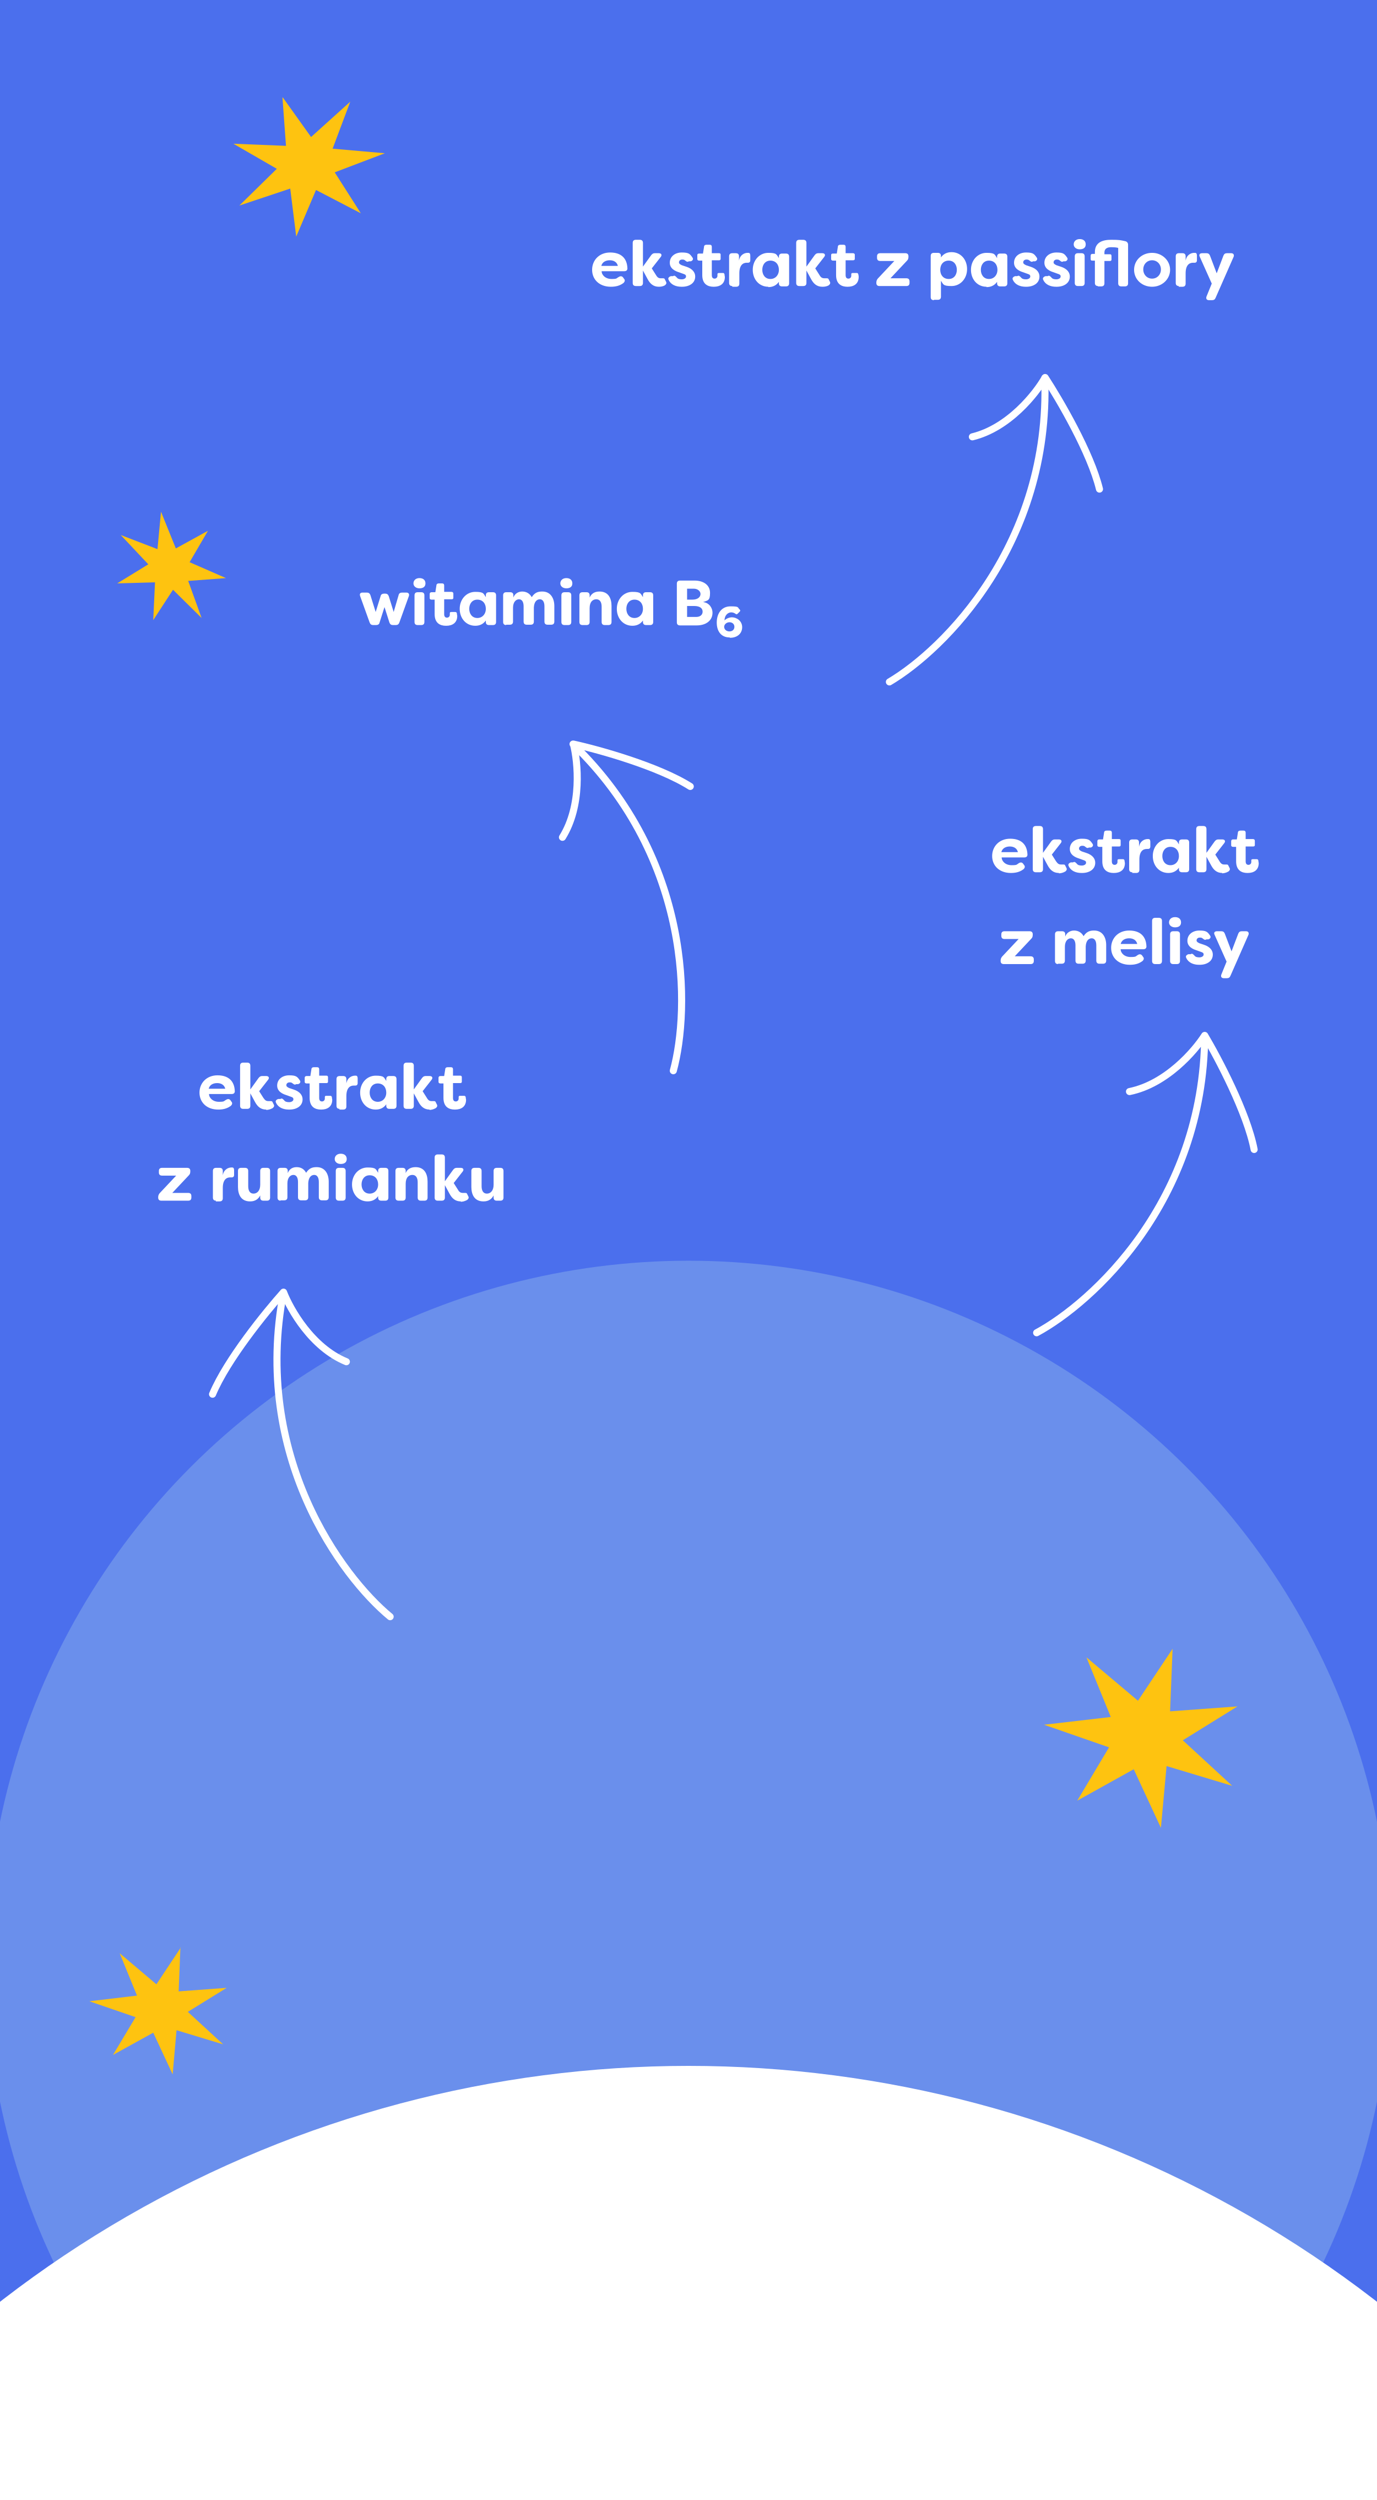 <?xml version="1.0" encoding="UTF-8"?>
<svg id="Warstwa_1" xmlns="http://www.w3.org/2000/svg" version="1.1" xmlns:xlink="http://www.w3.org/1999/xlink" viewBox="0 0 390 708">
  <rect x="0" y="0" width="390" height="708" fill="#333333" stroke="none"/>
  <!-- Generator: Adobe Illustrator 29.7.1, SVG Export Plug-In . SVG Version: 2.1.1 Build 8)  -->
  <defs>
    <style>
      .st0 {
        fill: #fff;
      }

      .st1, .st2 {
        fill: none;
      }

      .st3 {
        fill: #fec310;
      }

      .st2 {
        stroke: #fff;
        stroke-linecap: round;
        stroke-linejoin: round;
        stroke-width: 2px;
      }

      .st4 {
        fill: #4b6fed;
      }

      .st5 {
        fill: #6a8fec;
      }

      .st6 {
        clip-path: url(#clippath);
      }
    </style>
    <clipPath id="clippath">
      <rect class="st1" y="-119" width="390" height="827" rx="35" ry="35"/>
    </clipPath>
  </defs>
  <g class="st6">
    <g>
      <rect class="st4" y="-119" width="390" height="827" rx="35" ry="35"/>
      <path class="st0" d="M38.3-43c-1,0-1.6-.5-1.6-1.5v-19.3c0-1,.6-1.5,1.6-1.5h1.2c.8,0,1.4.3,1.9,1l9,12.4v-11.8c0-1,.6-1.5,1.6-1.5h2c1,0,1.5.5,1.5,1.5v19.3c0,1-.5,1.5-1.5,1.5h-1.2c-.8,0-1.4-.3-1.9-1l-9.1-12.5v11.9c0,1-.5,1.5-1.5,1.5h-2ZM66.6-42.6c-4.6,0-7.9-3.7-7.9-8.6s3.3-8.6,7.9-8.6,4.1.8,5.3,2.7v-.8c0-1,.5-1.5,1.5-1.5h1.9c1,0,1.5.5,1.5,1.5v13.4c0,1-.5,1.5-1.5,1.5h-1.9c-1,0-1.5-.5-1.5-1.5v-.8c-1.2,1.8-3.1,2.7-5.3,2.7ZM67.8-46.6c2.5,0,4.2-2,4.2-4.6s-1.7-4.6-4.2-4.6-4.1,2.1-4.1,4.6,1.5,4.6,4.1,4.6ZM87.6-42.6c-2.8,0-5.8-1.3-5.8-5.8v-7.3h-1.6c-.5,0-.8-.3-.8-.8v-2.1c0-.5.3-.8.8-.8h2l.5-3.3c.1-.7.6-1,1.2-1h1.6c.7,0,1.1.4,1.1,1.1v3.2h3.7c.5,0,.8.3.8.8v2.1c0,.5-.3.8-.8.8h-3.7v7.5c0,1.2.6,1.7,1.3,1.7s1.4-.6,1.4-1.5,0-.4,0-.6c0-.6.1-.9.7-.9h2c.4,0,.8.2.9.6.1.5.2,1,.2,1.2,0,3.6-2.5,5-5.5,5ZM101.2-42.6c-4.4,0-6-3.5-6-7.3v-7.9c0-1,.5-1.5,1.5-1.5h1.9c1,0,1.5.5,1.5,1.5v7.6c0,2.3.9,3.7,2.6,3.7s3.5-1.3,3.5-4.4v-6.8c0-1,.5-1.5,1.5-1.5h1.9c1,0,1.6.5,1.6,1.5v13.4c0,1-.6,1.5-1.6,1.5h-1.9c-1,0-1.5-.5-1.5-1.5v-1.1c-.8,1.9-2.6,2.9-5,2.9ZM116.7-43c-1,0-1.5-.5-1.5-1.5v-13.4c0-1,.5-1.5,1.5-1.5h1.8c1,0,1.5.5,1.5,1.5v2c.5-3,2.8-3.9,4.3-3.9h.5c.8,0,.9.7.9,1.3v2.2c0,.9-.4,1.3-1.1,1.2-.3,0-.5,0-.8,0-1.9,0-3.7,1.2-3.7,5.4v5.2c0,1-.5,1.5-1.5,1.5h-1.9ZM134.8-42.6c-4.6,0-7.9-3.7-7.9-8.6s3.3-8.6,7.9-8.6,4.1.8,5.3,2.7v-.8c0-1,.5-1.5,1.5-1.5h1.9c1,0,1.5.5,1.5,1.5v13.4c0,1-.5,1.5-1.5,1.5h-1.9c-1,0-1.5-.5-1.5-1.5v-.8c-1.2,1.8-3.1,2.7-5.3,2.7ZM135.9-46.6c2.5,0,4.2-2,4.2-4.6s-1.7-4.6-4.2-4.6-4.1,2.1-4.1,4.6,1.5,4.6,4.1,4.6ZM150.6-43c-1,0-1.5-.5-1.5-1.5v-20.1c0-1,.5-1.5,1.5-1.5h1.9c1,0,1.6.5,1.6,1.5v20.1c0,1-.6,1.5-1.6,1.5h-1.9ZM159.6-43c-1,0-1.5-.5-1.5-1.5v-13.4c0-1,.5-1.5,1.5-1.5h1.9c1,0,1.5.5,1.5,1.5v1.1c.8-1.9,2.6-3,5-3,4.4,0,6,3.5,6,7.3v7.9c0,1-.6,1.5-1.6,1.5h-1.9c-1,0-1.5-.5-1.5-1.5v-7.6c0-2.3-.9-3.6-2.6-3.6s-3.5,1.3-3.5,4.4v6.8c0,1-.5,1.5-1.5,1.5h-1.9ZM186.2-42.6c-5.9,0-9.5-3.8-9.5-8.5s3.5-8.6,9-8.6,8.5,2.8,8.7,8.1c0,.9-.6,1.3-1.6,1.3h-11.5c0,2,1.9,3.8,5.1,3.8s2.4-.3,3.6-1c.9-.5,1.6-.4,2.2.3l.4.4c.6.8.6,1.6-.3,2.3-1.9,1.4-4.1,1.9-6.2,1.9ZM181.6-53.1h8.3c-.4-2.2-2.3-2.9-4-2.9s-3.7.8-4.2,2.9ZM213.5-42.6c-5.9,0-9.5-3.8-9.5-8.5s3.5-8.6,9-8.6,8.5,2.8,8.7,8.1c0,.9-.6,1.3-1.6,1.3h-11.5c0,2,1.9,3.8,5.1,3.8s2.4-.3,3.6-1c.9-.5,1.6-.4,2.2.3l.4.4c.6.8.6,1.6-.3,2.3-1.9,1.4-4.1,1.9-6.2,1.9ZM208.9-53.1h8.3c-.4-2.2-2.3-2.9-4-2.9s-3.7.8-4.2,2.9ZM237.6-42.6c-2.9,0-4.5-1.5-5.8-3.9l-2.3-4.2v6.2c0,1-.5,1.5-1.5,1.5h-1.9c-1,0-1.5-.5-1.5-1.5v-20.1c0-1,.5-1.5,1.5-1.5h1.9c1,0,1.5.5,1.5,1.5v11.9l4.1-5.7c.5-.7,1-1,1.9-1h2.1c1.3,0,1.7.9.9,1.9l-4.4,5.7,2.1,3.4c.8,1.2,1.4,1.7,2.4,1.7s.6,0,1-.2c.6-.2,1.1,0,1.3.5l.7,1.4c.3.5,0,1.2-.7,1.6-1.2.6-2.4.8-3.3.8ZM249.1-42.6c-2.9,0-5.3-1.1-6.4-3.3-.5-1,0-1.7,1-1.9l1-.2c.9-.2,1.2.2,1.9.9.6.6,1.4,1,2.5,1s2.1-.6,2.1-1.4-.5-1.1-1.5-1.4l-2-.7c-1.7-.5-4.6-1.8-4.6-4.8s2.6-5.2,6.1-5.2,4,.7,5.2,2.5c.6.9.2,1.8-.9,2l-.9.2c-.8.2-1.3,0-1.9-.6-.4-.4-1-.6-1.6-.6-1,0-1.7.6-1.7,1.4s.6,1.1,1.5,1.3l2,.8c3.4,1.1,4.6,2.9,4.7,5,0,3.5-3.1,5.2-6.6,5.2ZM265.3-42.6c-2.8,0-5.8-1.3-5.8-5.8v-7.3h-1.6c-.5,0-.8-.3-.8-.8v-2.1c0-.5.3-.8.8-.8h2l.5-3.3c.1-.7.6-1,1.2-1h1.6c.7,0,1.1.4,1.1,1.1v3.2h3.7c.5,0,.8.3.8.8v2.1c0,.5-.3.8-.8.8h-3.7v7.5c0,1.2.6,1.7,1.3,1.7s1.4-.6,1.4-1.5,0-.4,0-.6c0-.6.1-.9.7-.9h2c.4,0,.8.2.9.6.1.5.2,1,.2,1.2,0,3.6-2.5,5-5.5,5ZM274.7-43c-1,0-1.5-.5-1.5-1.5v-13.4c0-1,.5-1.5,1.5-1.5h1.8c1,0,1.5.5,1.5,1.5v2c.5-3,2.8-3.9,4.3-3.9h.5c.8,0,.9.7.9,1.3v2.2c0,.9-.4,1.3-1.1,1.2-.3,0-.5,0-.8,0-1.9,0-3.7,1.2-3.7,5.4v5.2c0,1-.5,1.5-1.5,1.5h-1.9ZM292.8-42.6c-4.6,0-7.9-3.7-7.9-8.6s3.3-8.6,7.9-8.6,4.1.8,5.3,2.7v-.8c0-1,.5-1.5,1.5-1.5h1.9c1,0,1.5.5,1.5,1.5v13.4c0,1-.5,1.5-1.5,1.5h-1.9c-1,0-1.5-.5-1.5-1.5v-.8c-1.2,1.8-3.1,2.7-5.3,2.7ZM293.9-46.6c2.5,0,4.2-2,4.2-4.6s-1.7-4.6-4.2-4.6-4.1,2.1-4.1,4.6,1.5,4.6,4.1,4.6ZM320-42.6c-2.9,0-4.5-1.5-5.8-3.9l-2.3-4.2v6.2c0,1-.5,1.5-1.5,1.5h-1.9c-1,0-1.5-.5-1.5-1.5v-20.1c0-1,.5-1.5,1.5-1.5h1.9c1,0,1.5.5,1.5,1.5v11.9l4.1-5.7c.5-.7,1-1,1.9-1h2.1c1.3,0,1.7.9.9,1.9l-4.4,5.7,2.1,3.4c.8,1.2,1.4,1.7,2.4,1.7s.6,0,1-.2c.6-.2,1.1,0,1.3.5l.7,1.4c.3.5,0,1.2-.7,1.6-1.2.6-2.4.8-3.3.8ZM332.6-42.6c-2.8,0-5.8-1.3-5.8-5.8v-7.3h-1.6c-.5,0-.8-.3-.8-.8v-2.1c0-.5.3-.8.8-.8h2l.5-3.3c.1-.7.6-1,1.2-1h1.6c.7,0,1.1.4,1.1,1.1v3.2h3.7c.5,0,.8.3.8.8v2.1c0,.5-.3.8-.8.8h-3.7v7.5c0,1.2.6,1.7,1.3,1.7s1.4-.6,1.4-1.5,0-.4,0-.6c0-.6.1-.9.7-.9h2c.4,0,.8.2.9.6.1.5.2,1,.2,1.2,0,3.6-2.5,5-5.5,5ZM343.4-35.8c-1.2,0-1.6-.7-1.2-1.8l2.7-6.5-6.1-13.5c-.5-1.1,0-1.8,1.2-1.8h2.2c.9,0,1.5.4,1.8,1.2l3.4,8.9,3.4-8.9c.3-.9.9-1.2,1.8-1.2h2.1c1.2,0,1.6.7,1.2,1.8l-9,20.6c-.4.8-.9,1.2-1.8,1.2h-1.6ZM94.1-3c-1,0-1.5-.5-1.5-1.5v-13.4c0-1,.5-1.5,1.5-1.5h1.9c1,0,1.5.5,1.5,1.5v1.1c.8-1.9,2.6-3,5-3,4.4,0,6,3.5,6,7.3v7.9c0,1-.6,1.5-1.6,1.5h-1.9c-1,0-1.5-.5-1.5-1.5v-7.6c0-2.3-.9-3.6-2.6-3.6s-3.5,1.3-3.5,4.4v6.8c0,1-.5,1.5-1.5,1.5h-1.9ZM119.2-2.6c-4.6,0-7.9-3.7-7.9-8.6s3.3-8.6,7.9-8.6,4.1.8,5.3,2.7v-.8c0-1,.5-1.5,1.5-1.5h1.9c1,0,1.5.5,1.5,1.5V-4.5c0,1-.5,1.5-1.5,1.5h-1.9c-1,0-1.5-.5-1.5-1.5v-.8c-1.2,1.8-3.1,2.7-5.3,2.7ZM120.3-6.6c2.5,0,4.2-2,4.2-4.6s-1.7-4.6-4.2-4.6-4.1,2.1-4.1,4.6,1.5,4.6,4.1,4.6ZM146.7-2.6c-2.9,0-5.3-1.1-6.4-3.3-.5-1,0-1.7,1-1.9l1-.2c.9-.2,1.2.2,1.9.9.6.6,1.4,1,2.5,1s2.1-.6,2.1-1.4-.5-1.1-1.5-1.4l-2-.7c-1.7-.5-4.6-1.8-4.6-4.8s2.6-5.2,6.1-5.2,4,.7,5.2,2.5c.6.9.2,1.8-.9,2l-.9.2c-.8.2-1.3,0-1.9-.6-.4-.4-1-.6-1.6-.6-1,0-1.7.6-1.7,1.4s.6,1.1,1.5,1.3l2,.8c3.4,1.1,4.6,2.9,4.7,5,0,3.5-3.1,5.2-6.6,5.2ZM164.7-2.6c-5.9,0-9.5-3.8-9.5-8.5s3.5-8.6,9-8.6,8.5,2.8,8.7,8.1c0,.9-.6,1.3-1.6,1.3h-11.5c0,2,1.9,3.8,5.1,3.8s2.4-.3,3.6-1c.9-.5,1.6-.4,2.2.3l.4.4c.6.8.6,1.6-.3,2.3-1.9,1.4-4.1,1.9-6.2,1.9ZM160.1-13.1h8.3c-.4-2.2-2.3-2.9-4-2.9s-3.7.8-4.2,2.9ZM177.4-3c-1,0-1.5-.5-1.5-1.5v-13.4c0-1,.5-1.5,1.5-1.5h1.9c1,0,1.5.5,1.5,1.5v1.1c.8-1.9,2.6-3,5-3,4.4,0,6,3.5,6,7.3v7.9c0,1-.6,1.5-1.6,1.5h-1.9c-1,0-1.5-.5-1.5-1.5v-7.6c0-2.3-.9-3.6-2.6-3.6s-3.5,1.3-3.5,4.4v6.8c0,1-.5,1.5-1.5,1.5h-1.9ZM205.8-21.4c-1.8,0-3-1.1-3-2.6s1.1-2.6,3-2.6,3,1.1,3,2.6-1.2,2.6-3,2.6ZM204.9-3c-1,0-1.5-.5-1.5-1.5v-13.4c0-1,.5-1.5,1.5-1.5h1.9c1,0,1.6.5,1.6,1.5V-4.5c0,1-.6,1.5-1.6,1.5h-1.9ZM220.6-3c-1,0-1.5-.5-1.5-1.5v-.2c0-.8.2-1.3.7-1.9l8.4-9h-7.1c-1,0-1.5-.5-1.5-1.5v-.8c0-1,.5-1.5,1.5-1.5h12.7c1,0,1.5.5,1.5,1.5v.2c0,.8-.2,1.3-.7,1.9l-8.3,8.9h8.1c1,0,1.6.5,1.6,1.5v.8c0,1-.6,1.5-1.6,1.5h-13.6ZM247-2.6c-5.9,0-9.5-3.8-9.5-8.5s3.5-8.6,9-8.6,8.5,2.8,8.7,8.1c0,.9-.6,1.3-1.6,1.3h-11.5c0,2,1.9,3.8,5.1,3.8s2.4-.3,3.6-1c.9-.5,1.6-.4,2.2.3l.4.4c.6.8.6,1.6-.3,2.3-1.9,1.4-4.1,1.9-6.2,1.9ZM242.4-13.1h8.3c-.4-2.2-2.3-2.9-4-2.9s-3.7.8-4.2,2.9ZM259.6-3c-1,0-1.5-.5-1.5-1.5v-13.4c0-1,.5-1.5,1.5-1.5h1.9c1,0,1.5.5,1.5,1.5v1.1c.8-1.9,2.6-3,5-3,4.4,0,6,3.5,6,7.3v7.9c0,1-.6,1.5-1.6,1.5h-1.9c-1,0-1.5-.5-1.5-1.5v-7.6c0-2.3-.9-3.6-2.6-3.6s-3.5,1.3-3.5,4.4v6.8c0,1-.5,1.5-1.5,1.5h-1.9ZM279.7-17.9c-.4,0-.6-.2-.6-.6v-7.7l-1.8.8c-.4.1-.6,0-.7-.3l-.4-1.1c-.1-.3,0-.6.3-.7l3.5-1.6c.3-.1.5-.2.7-.2h.6c.4,0,.6.2.6.6v10.1c0,.4-.2.6-.6.6h-1.6ZM285.1-15.6c-.2,0-.4,0-.5-.2l-.2-.3c-.1-.3,0-.4.2-.5.6-.3,1-.7,1.1-1.2,0-.2,0-.3,0-.4-.1,0-.3,0-.4,0-.6,0-1-.7-1-1.2,0-.8.5-1.5,1.5-1.5s1.6,1.2,1.6,1.8c0,1.4-.9,2.8-2.4,3.5ZM290.3-17.9c-.4,0-.5-.2-.6-.5v-.6c-.2-.3,0-.5.2-.7l4.3-3.8c.7-.6,1.3-1.3,1.3-2.1s-.6-1.3-1.5-1.3-1.4.6-1.6,1.2c0,.4-.3.5-.6.5h-1.6c-.4,0-.6-.2-.5-.6.2-1.7,1.5-3.5,4.4-3.5s4.2,1.6,4.2,3.6-1.1,3.1-2.2,4l-2,1.6h4.1c.4,0,.6.2.6.5v1.2c0,.4-.2.6-.6.6h-7.7Z"/>
      <ellipse class="st5" cx="195" cy="555.5" rx="199" ry="198.5"/>
      <path class="st0" d="M61.8,314.2c-3.3,0-5.3-2.1-5.3-4.8s2-4.9,5.1-4.9,4.8,1.6,4.9,4.5c0,.5-.3.8-.9.8h-6.4c0,1.1,1.1,2.2,2.8,2.2s1.3-.2,2.1-.6c.5-.3.9-.2,1.2.2l.2.3c.4.4.3.9-.2,1.3-1.1.8-2.3,1-3.5,1ZM59.2,308.3h4.6c-.3-1.2-1.3-1.6-2.3-1.6s-2.1.4-2.4,1.6ZM75.4,314.2c-1.6,0-2.5-.9-3.2-2.2l-1.3-2.4v3.5c0,.6-.3.9-.9.9h-1.1c-.6,0-.9-.3-.9-.9v-11.3c0-.6.3-.9.9-.9h1.1c.6,0,.9.3.9.9v6.7l2.3-3.2c.3-.4.6-.6,1-.6h1.2c.7,0,1,.5.5,1.1l-2.5,3.2,1.2,1.9c.5.7.8.9,1.4.9s.3,0,.5,0c.4,0,.6,0,.7.3l.4.8c.1.3,0,.6-.4.9-.7.4-1.4.5-1.8.5ZM81.8,314.2c-1.6,0-3-.6-3.6-1.9-.3-.5,0-.9.6-1.1h.6c.5-.3.7,0,1.1.4.3.4.8.5,1.4.5s1.2-.3,1.2-.8-.3-.6-.9-.8l-1.1-.4c-1-.3-2.6-1-2.6-2.7s1.4-2.9,3.4-2.9,2.3.4,3,1.4c.4.5,0,1-.5,1.1h-.5c-.5.3-.7,0-1-.2-.3-.3-.6-.3-.9-.3-.6,0-.9.4-.9.8s.4.6.8.8l1.2.4c1.9.6,2.6,1.7,2.6,2.8,0,1.9-1.7,2.9-3.7,2.9ZM90.9,314.2c-1.6,0-3.2-.7-3.2-3.3v-4.1h-.9c-.3,0-.5-.2-.5-.4v-1.2c0-.3.2-.5.5-.5h1.1l.3-1.9c0-.4.3-.6.7-.6h.9c.4,0,.6.2.6.6v1.8h2.1c.3,0,.4.2.4.5v1.2c0,.3-.2.4-.4.4h-2.1v4.2c0,.7.3,1,.8,1s.8-.4.8-.8,0-.2,0-.3c0-.3,0-.5.4-.5h1.1c.2,0,.4,0,.5.4,0,.3.1.6.1.7,0,2-1.4,2.8-3.1,2.8ZM96.2,314c-.6,0-.9-.3-.9-.9v-7.5c0-.6.3-.9.9-.9h1c.6,0,.9.3.9.9v1.2c.3-1.7,1.6-2.2,2.4-2.2h.3c.4,0,.5.4.5.8v1.3c0,.5-.3.7-.6.7-.2,0-.3,0-.5,0-1.1,0-2.1.7-2.1,3v2.9c0,.6-.3.9-.9.9h-1.1ZM106.4,314.2c-2.6,0-4.4-2.1-4.4-4.8s1.9-4.8,4.4-4.8,2.3.5,3,1.5v-.5c0-.6.3-.9.9-.9h1.1c.6,0,.9.3.9.9v7.5c0,.6-.3.9-.9.9h-1.1c-.6,0-.9-.3-.9-.9v-.4c-.7,1-1.7,1.5-3,1.5ZM107,312c1.4,0,2.4-1.1,2.4-2.6s-.9-2.6-2.4-2.6-2.3,1.2-2.3,2.6.8,2.6,2.3,2.6ZM121.7,314.2c-1.6,0-2.5-.9-3.2-2.2l-1.3-2.4v3.5c0,.6-.3.9-.9.9h-1.1c-.6,0-.9-.3-.9-.9v-11.3c0-.6.3-.9.9-.9h1.1c.6,0,.9.3.9.9v6.7l2.3-3.2c.3-.4.6-.6,1-.6h1.2c.7,0,1,.5.5,1.1l-2.5,3.2,1.2,1.9c.4.7.8.9,1.3.9s.3,0,.5,0c.4,0,.6,0,.7.3l.4.8c.1.3,0,.6-.4.9-.7.4-1.4.5-1.8.5ZM128.8,314.2c-1.6,0-3.2-.7-3.2-3.3v-4.1h-.9c-.3,0-.5-.2-.5-.4v-1.2c0-.3.2-.5.5-.5h1.1l.3-1.9c0-.4.3-.6.7-.6h.9c.4,0,.6.2.6.6v1.8h2.1c.3,0,.4.2.4.5v1.2c0,.3-.2.4-.4.4h-2.1v4.2c0,.7.3,1,.8,1s.8-.4.8-.8,0-.2,0-.3c0-.3,0-.5.4-.5h1.1c.2,0,.4,0,.5.4,0,.3.1.6.1.7,0,2-1.4,2.8-3.1,2.8ZM45.7,340c-.6,0-.9-.3-.9-.9h0c0-.5.1-.8.4-1.2l4.7-5h-4c-.6,0-.9-.3-.9-.9v-.4c0-.6.3-.9.9-.9h7.1c.6,0,.9.3.9.9h0c0,.6-.1.9-.4,1.2l-4.7,5h4.5c.6,0,.9.3.9.9v.4c0,.6-.3.9-.9.9h-7.7ZM61.2,340c-.6,0-.9-.3-.9-.9v-7.5c0-.6.3-.9.9-.9h1c.6,0,.9.3.9.9v1.2c.3-1.7,1.6-2.2,2.4-2.2h.3c.4,0,.5.4.5.8v1.3c0,.5-.3.7-.6.7-.2,0-.3,0-.5,0-1.1,0-2.1.7-2.1,3v2.9c0,.6-.3.9-.9.9h-1.1ZM70.8,340.2c-2.5,0-3.4-1.9-3.4-4.1v-4.5c0-.6.3-.9.9-.9h1.1c.6,0,.9.3.9.9v4.3c0,1.3.5,2.1,1.5,2.1s1.9-.8,1.9-2.5v-3.9c0-.6.3-.9.9-.9h1c.6,0,.9.3.9.9v7.5c0,.6-.3.9-.9.9h-1c-.6,0-.9-.3-.9-.9v-.6c-.5,1-1.4,1.7-2.8,1.7ZM79.5,340c-.6,0-.9-.3-.9-.9v-7.5c0-.6.3-.9.9-.9h1.1c.6,0,.9.3.9.9v.6c.4-1.1,1.3-1.7,2.5-1.7s2.1.5,2.7,1.6c.9-1.4,1.9-1.6,3-1.6,2.4,0,3.4,2,3.4,4.1v4.4c0,.6-.3.9-.9.9h-1c-.6,0-.9-.3-.9-.9v-4.3c0-1.3-.5-2-1.3-2s-1.6.6-1.7,2.3v4c0,.6-.3.9-.9.9h-1.1c-.6,0-.9-.3-.9-.9v-4.3c0-1.3-.5-2-1.3-2s-1.7.7-1.7,2.4v3.9c0,.6-.3.9-.9.9h-1.1ZM96.5,329.6c-1,0-1.7-.6-1.7-1.4s.6-1.5,1.7-1.5,1.7.6,1.7,1.5-.6,1.4-1.7,1.4ZM96,340c-.6,0-.9-.3-.9-.9v-7.5c0-.6.3-.9.9-.9h1c.6,0,.9.3.9.9v7.5c0,.6-.3.9-.9.9h-1ZM104.1,340.2c-2.6,0-4.4-2.1-4.4-4.8s1.9-4.8,4.4-4.8,2.3.5,3,1.5v-.5c0-.6.3-.9.9-.9h1.1c.6,0,.9.3.9.9v7.5c0,.6-.3.9-.9.9h-1.1c-.6,0-.9-.3-.9-.9v-.4c-.7,1-1.7,1.5-3,1.5ZM104.7,338c1.4,0,2.4-1.1,2.4-2.6s-.9-2.6-2.4-2.6-2.3,1.2-2.3,2.6.8,2.6,2.3,2.6ZM112.9,340c-.6,0-.9-.3-.9-.9v-7.5c0-.6.3-.9.9-.9h1.1c.6,0,.9.3.9.9v.6c.4-1.1,1.4-1.7,2.8-1.7,2.5,0,3.4,1.9,3.4,4.1v4.5c0,.6-.3.9-.9.9h-1c-.6,0-.9-.3-.9-.9v-4.3c0-1.3-.5-2.1-1.5-2.1s-1.9.7-1.9,2.5v3.9c0,.6-.3.9-.9.9h-1.1ZM130.5,340.2c-1.6,0-2.5-.9-3.2-2.2l-1.3-2.4v3.5c0,.6-.3.9-.9.9h-1.1c-.6,0-.9-.3-.9-.9v-11.3c0-.6.3-.9.9-.9h1.1c.6,0,.9.3.9.9v6.7l2.3-3.2c.3-.4.6-.6,1-.6h1.2c.7,0,1,.5.5,1.1l-2.5,3.2,1.2,1.9c.4.7.8.9,1.4.9s.3,0,.5,0c.4,0,.6,0,.7.3l.4.8c.1.3,0,.6-.4.9-.7.4-1.4.5-1.8.5ZM136.9,340.2c-2.5,0-3.4-1.9-3.4-4.1v-4.5c0-.6.3-.9.9-.9h1.1c.6,0,.9.3.9.9v4.3c0,1.3.5,2.1,1.5,2.1s1.9-.8,1.9-2.5v-3.9c0-.6.3-.9.9-.9h1c.6,0,.9.3.9.9v7.5c0,.6-.3.9-.9.9h-1c-.6,0-.9-.3-.9-.9v-.6c-.5,1-1.4,1.7-2.8,1.7Z"/>
      <path class="st0" d="M105.7,177c-.5,0-.8-.2-1-.7l-2.7-7.5c-.2-.6,0-1,.7-1h1.2c.5,0,.8.2,1,.7l1.5,4.8,1.4-4.5c.1-.5.5-.7,1-.7h.3c.5,0,.8.2,1,.7l1.4,4.5,1.4-4.8c.1-.5.5-.7,1-.7h1.2c.6,0,.9.4.7,1l-2.7,7.5c-.2.5-.5.7-1,.7h-.8c-.5,0-.8-.2-1-.7l-1.4-4.4-1.4,4.4c-.1.5-.5.7-1,.7h-.8ZM118.8,166.6c-1,0-1.7-.6-1.7-1.4s.6-1.5,1.7-1.5,1.7.6,1.7,1.5-.6,1.4-1.7,1.4ZM118.3,177c-.6,0-.9-.3-.9-.9v-7.5c0-.6.3-.9.9-.9h1c.6,0,.9.3.9.9v7.5c0,.6-.3.9-.9.9h-1ZM126.3,177.2c-1.6,0-3.2-.7-3.2-3.3v-4.1h-.9c-.3,0-.5-.2-.5-.4v-1.2c0-.3.2-.5.5-.5h1.1l.3-1.9c0-.4.3-.6.7-.6h.9c.4,0,.6.2.6.6v1.8h2.1c.3,0,.5.2.5.5v1.2c0,.3-.2.4-.5.4h-2.1v4.2c0,.7.3,1,.8,1s.8-.4.8-.8,0-.2,0-.3c0-.3,0-.5.4-.5h1.1c.2,0,.4,0,.5.4,0,.3.1.6.1.7,0,2-1.4,2.8-3.1,2.8ZM134.6,177.2c-2.6,0-4.4-2.1-4.4-4.8s1.9-4.8,4.4-4.8,2.3.5,3,1.5v-.5c0-.6.3-.9.9-.9h1.1c.6,0,.9.3.9.9v7.5c0,.6-.3.9-.9.9h-1.1c-.6,0-.9-.3-.9-.9v-.4c-.7,1-1.7,1.5-3,1.5ZM135.2,175c1.4,0,2.4-1.1,2.4-2.6s-.9-2.6-2.4-2.6-2.3,1.2-2.3,2.6.8,2.6,2.3,2.6ZM143.4,177c-.6,0-.9-.3-.9-.9v-7.5c0-.6.3-.9.9-.9h1.1c.6,0,.9.3.9.9v.6c.4-1.1,1.4-1.7,2.5-1.7s2.1.5,2.7,1.6c.9-1.4,1.9-1.6,3-1.6,2.4,0,3.4,2,3.4,4.1v4.4c0,.6-.3.9-.9.9h-1c-.6,0-.9-.3-.9-.9v-4.3c0-1.3-.5-2-1.3-2s-1.6.6-1.7,2.3v4c0,.6-.3.9-.9.9h-1.1c-.6,0-.9-.3-.9-.9v-4.3c0-1.3-.5-2-1.3-2s-1.7.7-1.7,2.4v3.9c0,.6-.3.9-.9.9h-1.1ZM160.4,166.6c-1,0-1.7-.6-1.7-1.4s.6-1.5,1.7-1.5,1.7.6,1.7,1.5-.6,1.4-1.7,1.4ZM159.9,177c-.6,0-.9-.3-.9-.9v-7.5c0-.6.3-.9.9-.9h1c.6,0,.9.3.9.9v7.5c0,.6-.3.9-.9.9h-1ZM165,177c-.6,0-.9-.3-.9-.9v-7.5c0-.6.3-.9.9-.9h1.1c.6,0,.9.3.9.9v.6c.5-1.1,1.4-1.7,2.8-1.7,2.5,0,3.4,1.9,3.4,4.1v4.5c0,.6-.3.9-.9.9h-1c-.6,0-.9-.3-.9-.9v-4.3c0-1.3-.5-2.1-1.5-2.1s-1.9.7-1.9,2.5v3.9c0,.6-.3.9-.9.9h-1.1ZM179.1,177.2c-2.6,0-4.4-2.1-4.4-4.8s1.9-4.8,4.4-4.8,2.3.5,3,1.5v-.5c0-.6.3-.9.9-.9h1.1c.6,0,.9.3.9.9v7.5c0,.6-.3.9-.9.9h-1.1c-.6,0-.9-.3-.9-.9v-.4c-.7,1-1.7,1.5-3,1.5ZM179.7,175c1.4,0,2.4-1.1,2.4-2.6s-.9-2.6-2.4-2.6-2.3,1.2-2.3,2.6.8,2.6,2.3,2.6ZM199.2,170.5c1.7.2,2.6,1.7,2.6,3,0,2.2-1.8,3.6-4.5,3.6h-4.7c-.6,0-.9-.3-.9-.9v-10.9c0-.6.3-.9.9-.9h4.1c2.6,0,4.4,1.3,4.4,3.5s-.6,2.1-2,2.6ZM196.5,166.7h-1.9v3.1h1.5c1.6,0,2.3-.8,2.3-1.6s-.8-1.5-1.9-1.5ZM197.2,174.7c1.1,0,1.8-.6,1.8-1.5s-.7-1.6-2.4-1.6h-2v3.1h2.6ZM206.6,180.5c-2.3,0-3.6-1.7-3.6-4.2s1.3-4.6,3.9-4.6,1.9.3,2.6.9c.2.2.2.4,0,.6l-.6.6c-.2.2-.4.2-.6,0-.4-.3-.9-.4-1.2-.4-.9,0-1.9.8-1.9,2.3.5-.6,1.5-.9,2.1-.9,1.3,0,2.9,1,2.9,2.8s-1.4,3-3.4,3ZM206.6,178.8c.8,0,1.4-.5,1.4-1.3s-.6-1.3-1.4-1.3-1.5.6-1.5,1.3.6,1.3,1.5,1.3Z"/>
      <path class="st0" d="M173,81.2c-3.3,0-5.3-2.1-5.3-4.8s2-4.9,5.1-4.9,4.8,1.6,4.9,4.5c0,.5-.3.8-.9.8h-6.4c0,1.1,1.1,2.2,2.8,2.2s1.3-.2,2.1-.6c.5-.3.9-.2,1.2.2l.2.3c.4.4.3.9-.2,1.3-1.1.8-2.3,1-3.5,1ZM170.4,75.3h4.6c-.3-1.2-1.3-1.6-2.3-1.6s-2.1.4-2.4,1.6ZM186.6,81.2c-1.6,0-2.5-.9-3.2-2.2l-1.3-2.4v3.5c0,.6-.3.9-.9.9h-1.1c-.6,0-.9-.3-.9-.9v-11.3c0-.6.3-.9.9-.9h1.1c.6,0,.9.3.9.9v6.7l2.3-3.2c.3-.4.6-.6,1-.6h1.2c.7,0,1,.5.5,1.1l-2.5,3.2,1.2,1.9c.4.7.8.9,1.3.9s.3,0,.5,0c.4,0,.6,0,.7.3l.4.8c.1.3,0,.6-.4.9-.7.4-1.4.4-1.8.4ZM193,81.2c-1.6,0-3-.6-3.6-1.9-.3-.5,0-.9.6-1.1h.6c.5-.3.7,0,1.1.4.3.4.8.5,1.4.5s1.2-.3,1.2-.8-.3-.6-.9-.8l-1.1-.4c-1-.3-2.6-1-2.6-2.7s1.4-2.9,3.4-2.9,2.3.4,3,1.4c.4.5,0,1-.5,1.1h-.5c-.5.3-.7,0-1-.2-.3-.3-.6-.3-.9-.3-.6,0-.9.4-.9.8s.4.6.8.8l1.2.4c1.9.6,2.6,1.7,2.6,2.8,0,1.9-1.7,2.9-3.7,2.9ZM202.1,81.2c-1.6,0-3.2-.7-3.2-3.3v-4.1h-.9c-.3,0-.5-.2-.5-.4v-1.2c0-.3.2-.4.5-.4h1.1l.3-1.9c0-.4.3-.6.7-.6h.9c.4,0,.6.2.6.6v1.8h2.1c.3,0,.4.2.4.4v1.2c0,.3-.2.4-.4.4h-2.1v4.2c0,.7.3,1,.8,1s.8-.4.8-.8,0-.2,0-.3c0-.3,0-.5.4-.5h1.1c.2,0,.4,0,.5.4,0,.3.1.6.1.7,0,2-1.4,2.8-3.1,2.8ZM207.4,81c-.6,0-.9-.3-.9-.9v-7.5c0-.6.3-.9.9-.9h1c.6,0,.9.3.9.9v1.2c.3-1.7,1.6-2.2,2.4-2.2h.3c.4,0,.5.4.5.8v1.3c0,.5-.3.7-.6.7-.2,0-.3,0-.4,0-1.1,0-2.1.7-2.1,3v2.9c0,.6-.3.9-.9.9h-1.1ZM217.6,81.2c-2.6,0-4.4-2.1-4.4-4.8s1.9-4.8,4.4-4.8,2.3.5,3,1.5v-.4c0-.6.3-.9.9-.9h1.1c.6,0,.9.3.9.9v7.5c0,.6-.3.9-.9.9h-1.1c-.6,0-.9-.3-.9-.9v-.4c-.7,1-1.7,1.5-3,1.5ZM218.2,79c1.4,0,2.4-1.1,2.4-2.6s-.9-2.6-2.4-2.6-2.3,1.2-2.3,2.6.8,2.6,2.3,2.6ZM232.9,81.2c-1.6,0-2.5-.9-3.2-2.2l-1.3-2.4v3.5c0,.6-.3.9-.9.9h-1.1c-.6,0-.9-.3-.9-.9v-11.3c0-.6.3-.9.9-.9h1.1c.6,0,.9.3.9.9v6.7l2.3-3.2c.3-.4.6-.6,1-.6h1.2c.7,0,1,.5.5,1.1l-2.5,3.2,1.2,1.9c.4.7.8.9,1.4.9s.3,0,.5,0c.4,0,.6,0,.7.3l.4.8c.1.3,0,.6-.4.9-.7.4-1.4.4-1.8.4ZM240,81.2c-1.6,0-3.2-.7-3.2-3.3v-4.1h-.9c-.3,0-.5-.2-.5-.4v-1.2c0-.3.2-.4.5-.4h1.1l.3-1.9c0-.4.3-.6.7-.6h.9c.4,0,.6.2.6.6v1.8h2.1c.3,0,.5.2.5.4v1.2c0,.3-.2.4-.5.4h-2.1v4.2c0,.7.3,1,.8,1s.8-.4.8-.8,0-.2,0-.3c0-.3,0-.5.4-.5h1.1c.2,0,.4,0,.5.4s.1.6.1.7c0,2-1.4,2.8-3.1,2.8ZM249.1,81c-.6,0-.9-.3-.9-.9h0c0-.5.1-.8.4-1.2l4.7-5h-4c-.6,0-.9-.3-.9-.9v-.4c0-.6.3-.9.9-.9h7.1c.6,0,.9.3.9.9h0c0,.6-.1.9-.4,1.2l-4.7,5h4.5c.6,0,.9.3.9.9v.4c0,.6-.3.9-.9.9h-7.7ZM264.5,85c-.6,0-.9-.3-.9-.9v-11.6c0-.6.3-.9.9-.9h1.1c.6,0,.9.3.9.9v.4c.7-1,1.7-1.5,3-1.5,2.6,0,4.4,2.1,4.4,4.8s-1.9,4.8-4.4,4.8-2.3-.5-3-1.5v4.5c0,.6-.3.9-.9.9h-1.1ZM268.7,79c1.5,0,2.3-1.2,2.3-2.6s-.8-2.6-2.3-2.6-2.4,1.1-2.4,2.6.9,2.6,2.4,2.6ZM279.4,81.2c-2.6,0-4.4-2.1-4.4-4.8s1.9-4.8,4.4-4.8,2.3.5,3,1.5v-.4c0-.6.3-.9.9-.9h1.1c.6,0,.9.3.9.9v7.5c0,.6-.3.9-.9.9h-1.1c-.6,0-.9-.3-.9-.9v-.4c-.7,1-1.7,1.5-3,1.5ZM280.1,79c1.4,0,2.4-1.1,2.4-2.6s-.9-2.6-2.4-2.6-2.3,1.2-2.3,2.6.8,2.6,2.3,2.6ZM290.5,81.2c-1.6,0-3-.6-3.6-1.9-.3-.5,0-.9.6-1.1h.6c.5-.3.7,0,1.1.4.3.4.8.5,1.4.5s1.2-.3,1.2-.8-.3-.6-.9-.8l-1.1-.4c-1-.3-2.6-1-2.6-2.7s1.4-2.9,3.4-2.9,2.3.4,3,1.4c.4.5,0,1-.5,1.1h-.5c-.5.3-.7,0-1-.2-.3-.3-.6-.3-.9-.3-.6,0-.9.4-.9.8s.4.6.8.8l1.2.4c1.9.6,2.6,1.7,2.6,2.8,0,1.9-1.7,2.9-3.7,2.9ZM299.1,81.2c-1.6,0-3-.6-3.6-1.9-.3-.5,0-.9.6-1.1h.6c.5-.3.7,0,1.1.4.3.4.8.5,1.4.5s1.2-.3,1.2-.8-.3-.6-.9-.8l-1.1-.4c-1-.3-2.6-1-2.6-2.7s1.4-2.9,3.4-2.9,2.3.4,3,1.4c.4.5,0,1-.5,1.1h-.5c-.5.3-.7,0-1-.2-.3-.3-.6-.3-.9-.3-.6,0-.9.4-.9.8s.4.6.8.8l1.2.4c1.9.6,2.6,1.7,2.6,2.8,0,1.9-1.7,2.9-3.7,2.9ZM305.8,70.6c-1,0-1.7-.6-1.7-1.4s.6-1.5,1.7-1.5,1.7.6,1.7,1.5-.6,1.4-1.7,1.4ZM305.3,81c-.6,0-.9-.3-.9-.9v-7.5c0-.6.3-.9.9-.9h1c.6,0,.9.3.9.9v7.5c0,.6-.3.9-.9.9h-1ZM311,81c-.6,0-.9-.3-.9-.9v-6.3h-.8c-.3,0-.4-.2-.4-.4v-1c0-.3.2-.5.4-.5h.8v-.5c0-2.8,2.2-3.5,4.6-3.5s2.6.1,4,.4c.5.1.8.5.8,1v10.9c0,.6-.3.9-.9.9h-1c-.6,0-.9-.3-.9-.9v-10c-.7-.2-1.6-.2-2-.2-1.1,0-1.9.4-1.9,1.5v.5h1.6c.3,0,.4.2.4.5v1c0,.3-.2.4-.4.4h-1.6v6.3c0,.6-.3.9-.9.9h-1ZM326.3,81.2c-2.9,0-5.1-2.1-5.1-4.8s2.2-4.8,5.1-4.8,5.1,2.2,5.1,4.8-2.2,4.8-5.1,4.8ZM326.3,78.9c1.4,0,2.5-1.1,2.5-2.6s-1.1-2.6-2.5-2.6-2.5,1.1-2.5,2.6,1.1,2.6,2.5,2.6ZM333.9,81c-.6,0-.9-.3-.9-.9v-7.5c0-.6.3-.9.9-.9h1c.6,0,.9.3.9.9v1.2c.3-1.7,1.6-2.2,2.4-2.2h.3c.4,0,.5.4.5.8v1.3c0,.5-.3.7-.6.7-.2,0-.3,0-.5,0-1.1,0-2.1.7-2.1,3v2.9c0,.6-.3.9-.9.9h-1.1ZM342.4,85c-.6,0-.9-.4-.7-1l1.5-3.7-3.4-7.6c-.3-.6,0-1,.7-1h1.2c.5,0,.8.2,1,.7l1.9,5,1.9-5c.2-.5.5-.7,1-.7h1.2c.6,0,.9.4.7,1l-5.1,11.6c-.2.5-.5.7-1,.7h-.9Z"/>
      <path class="st0" d="M286.3,247.2c-3.3,0-5.3-2.1-5.3-4.8s2-4.9,5.1-4.9,4.8,1.6,4.9,4.5c0,.5-.3.8-.9.8h-6.4c0,1.1,1.1,2.2,2.8,2.2s1.4-.2,2.1-.6c.5-.3.9-.2,1.2.2l.2.3c.4.4.3.9-.2,1.3-1.1.8-2.3,1-3.5,1ZM283.7,241.3h4.6c-.3-1.2-1.3-1.6-2.3-1.6s-2.1.4-2.4,1.6ZM299.9,247.2c-1.6,0-2.5-.9-3.2-2.2l-1.3-2.4v3.5c0,.6-.3.9-.9.9h-1.1c-.6,0-.9-.3-.9-.9v-11.3c0-.6.3-.9.9-.9h1.1c.6,0,.9.3.9.9v6.7l2.3-3.2c.3-.4.6-.6,1-.6h1.2c.7,0,1,.5.5,1.1l-2.5,3.2,1.2,1.9c.5.7.8.9,1.4.9s.3,0,.5,0c.4,0,.6,0,.7.3l.4.8c.1.3,0,.6-.4.9-.7.4-1.4.5-1.8.5ZM306.3,247.2c-1.6,0-3-.6-3.6-1.9-.3-.5,0-.9.6-1.1h.6c.5-.3.7,0,1.1.4.3.4.8.5,1.4.5s1.2-.3,1.2-.8-.3-.6-.9-.8l-1.1-.4c-1-.3-2.6-1-2.6-2.7s1.4-2.9,3.4-2.9,2.3.4,3,1.4c.4.5,0,1-.5,1.1h-.5c-.5.3-.7,0-1-.2-.3-.3-.6-.3-.9-.3-.6,0-.9.4-.9.8s.4.6.8.8l1.2.4c1.9.6,2.6,1.7,2.6,2.8,0,1.9-1.7,2.9-3.7,2.9ZM315.4,247.2c-1.6,0-3.2-.7-3.2-3.3v-4.1h-.9c-.3,0-.5-.2-.5-.4v-1.2c0-.3.2-.5.5-.5h1.1l.3-1.9c0-.4.3-.6.7-.6h.9c.4,0,.6.2.6.6v1.8h2.1c.3,0,.4.2.4.5v1.2c0,.3-.2.4-.4.4h-2.1v4.2c0,.7.3,1,.8,1s.8-.4.8-.8,0-.2,0-.3c0-.3,0-.5.4-.5h1.1c.2,0,.4,0,.5.4,0,.3.1.6.1.7,0,2-1.4,2.8-3.1,2.8ZM320.7,247c-.6,0-.9-.3-.9-.9v-7.5c0-.6.3-.9.9-.9h1c.6,0,.9.3.9.9v1.2c.3-1.7,1.6-2.2,2.4-2.2h.3c.4,0,.5.4.5.8v1.3c0,.5-.3.7-.6.7-.2,0-.3,0-.4,0-1.1,0-2.1.7-2.1,3v2.9c0,.6-.3.9-.9.9h-1.1ZM330.9,247.2c-2.6,0-4.4-2.1-4.4-4.8s1.9-4.8,4.4-4.8,2.3.5,3,1.5v-.5c0-.6.3-.9.9-.9h1.1c.6,0,.9.3.9.9v7.5c0,.6-.3.9-.9.9h-1.1c-.6,0-.9-.3-.9-.9v-.4c-.7,1-1.7,1.5-3,1.5ZM331.5,245c1.4,0,2.4-1.1,2.4-2.6s-.9-2.6-2.4-2.6-2.3,1.2-2.3,2.6.8,2.6,2.3,2.6ZM346.2,247.2c-1.6,0-2.5-.9-3.2-2.2l-1.3-2.4v3.5c0,.6-.3.9-.9.9h-1.1c-.6,0-.9-.3-.9-.9v-11.3c0-.6.3-.9.9-.9h1.1c.6,0,.9.3.9.9v6.7l2.3-3.2c.3-.4.6-.6,1-.6h1.2c.7,0,1,.5.5,1.1l-2.5,3.2,1.2,1.9c.4.7.8.9,1.3.9s.3,0,.5,0c.4,0,.6,0,.7.3l.4.8c.1.3,0,.6-.4.9-.7.4-1.4.5-1.8.5ZM353.3,247.2c-1.6,0-3.2-.7-3.2-3.3v-4.1h-.9c-.3,0-.5-.2-.5-.4v-1.2c0-.3.2-.5.5-.5h1.1l.3-1.9c0-.4.3-.6.7-.6h.9c.4,0,.6.2.6.6v1.8h2.1c.3,0,.5.2.5.5v1.2c0,.3-.2.4-.5.4h-2.1v4.2c0,.7.3,1,.8,1s.8-.4.8-.8,0-.2,0-.3c0-.3,0-.5.4-.5h1.1c.2,0,.4,0,.5.4,0,.3.1.6.1.7,0,2-1.4,2.8-3.1,2.8ZM284.3,273c-.6,0-.9-.3-.9-.9h0c0-.5.1-.8.4-1.2l4.7-5h-4c-.6,0-.9-.3-.9-.9v-.4c0-.6.3-.9.9-.9h7.1c.6,0,.9.3.9.9h0c0,.6-.1.9-.4,1.2l-4.7,5h4.5c.6,0,.9.3.9.9v.4c0,.6-.3.9-.9.9h-7.7ZM299.7,273c-.6,0-.9-.3-.9-.9v-7.5c0-.6.3-.9.9-.9h1.1c.6,0,.9.3.9.9v.6c.4-1.1,1.4-1.7,2.5-1.7s2.1.5,2.7,1.6c.9-1.4,1.9-1.6,3-1.6,2.4,0,3.4,2,3.4,4.1v4.4c0,.6-.3.9-.9.9h-1c-.6,0-.9-.3-.9-.9v-4.3c0-1.3-.5-2-1.3-2s-1.6.6-1.7,2.3v4c0,.6-.3.9-.9.9h-1.1c-.6,0-.9-.3-.9-.9v-4.3c0-1.3-.5-2-1.3-2s-1.7.7-1.7,2.4v3.9c0,.6-.3.9-.9.9h-1.1ZM320,273.2c-3.3,0-5.3-2.1-5.3-4.8s2-4.9,5.1-4.9,4.8,1.6,4.9,4.5c0,.5-.3.8-.9.8h-6.4c0,1.1,1.1,2.2,2.8,2.2s1.4-.2,2.1-.6c.5-.3.9-.2,1.2.2l.2.3c.4.4.3.9-.2,1.3-1.1.8-2.3,1-3.5,1ZM317.5,267.3h4.6c-.3-1.2-1.3-1.6-2.3-1.6s-2.1.4-2.4,1.6ZM327.2,273c-.6,0-.9-.3-.9-.9v-11.3c0-.6.3-.9.9-.9h1c.6,0,.9.3.9.9v11.3c0,.6-.3.9-.9.9h-1ZM332.8,262.6c-1,0-1.7-.6-1.7-1.4s.6-1.5,1.7-1.5,1.7.6,1.7,1.5-.6,1.4-1.7,1.4ZM332.3,273c-.6,0-.9-.3-.9-.9v-7.5c0-.6.3-.9.9-.9h1c.6,0,.9.3.9.9v7.5c0,.6-.3.9-.9.9h-1ZM339.6,273.2c-1.6,0-3-.6-3.6-1.9-.3-.5,0-.9.6-1.1h.6c.5-.3.7,0,1.1.4.3.4.8.5,1.4.5s1.2-.3,1.2-.8-.3-.6-.9-.8l-1.1-.4c-1-.3-2.6-1-2.6-2.7s1.4-2.9,3.4-2.9,2.3.4,3,1.4c.4.5,0,1-.5,1.1h-.5c-.5.3-.7,0-1-.2-.3-.3-.6-.3-.9-.3-.6,0-.9.4-.9.8s.4.6.8.8l1.2.4c1.9.6,2.6,1.7,2.6,2.8,0,1.9-1.7,2.9-3.7,2.9ZM346.6,277c-.6,0-.9-.4-.7-1l1.5-3.7-3.4-7.6c-.3-.6,0-1,.7-1h1.2c.5,0,.8.2,1,.7l1.9,5,1.9-5c.2-.5.5-.7,1-.7h1.2c.6,0,.9.4.7,1l-5.1,11.6c-.2.5-.5.7-1,.7h-.9Z"/>
      <path class="st2" d="M190.7,303.2c4.7-17.2,5.5-59.8-28.4-92.5M162.4,210.7c1.3,5.1,2.5,17.4-3.1,26.4M162.4,210.7c7.3,1.6,24.1,6.3,33.1,12"/>
      <path class="st2" d="M293.6,377.4c15.7-8.5,47.3-37.1,47.6-84.2M341.2,293.2c-2.8,4.4-10.9,13.8-21.3,15.9M341.2,293.2c3.8,6.4,12,21.9,14,32.3"/>
      <path class="st2" d="M110.5,457.8c-13.8-11.4-39.1-45.6-30.2-91.9M80.3,365.9c1.9,4.9,8,15.7,17.8,19.7M80.3,365.9c-5,5.6-16,19.1-20.1,28.9"/>
      <path class="st2" d="M251.9,193.1c15.4-9.1,45.7-39.1,44-86.1M296,106.9c-2.6,4.6-10.3,14.3-20.6,16.8M296,106.9c4.1,6.3,12.9,21.3,15.4,31.6"/>
      <path class="st3" d="M80.1,27.6l8,11.2,11.1-10-5,13.3,14.8,1.3-14.2,5.4,7.4,11.6-12.7-6.6-5.6,13.2-1.7-13.6-14.4,4.8,10.6-10.4-12.3-7.1,14.9.6-1-13.7Z"/>
      <path class="st3" d="M332.1,467l-.7,17.6,19.1-1.4-15.5,9.6,14,12.9-18.6-5.6-1.6,17.5-7.7-16.6-16,8.9,9-15.1-18.4-6.4,18.9-2.2-6.9-16.9,14.6,12.3,9.8-14.7Z"/>
      <path class="st3" d="M51.1,551.4l-.5,12.5,13.6-1-11,6.8,10,9.2-13.2-4-1.1,12.5-5.5-11.8-11.4,6.3,6.4-10.7-13.1-4.5,13.5-1.6-4.9-12,10.4,8.8,6.9-10.4Z"/>
      <path class="st3" d="M58.9,150.3l-5.2,8.9,10.3,4.5-10.7.8,3.8,10.5-8.1-8-5.6,8.6.5-10.7-10.7.3,8.8-5.4-7.8-8.3,10.4,4,1-10.6,4.2,10.4,9.1-5Z"/>
      <rect class="st1" x="-91.6" y="129.5" width="572.4" height="725.8" transform="translate(-331.4 552.9) rotate(-75)"/>
    </g>
  </g>
  <circle class="st0" cx="195" cy="903" r="318"/>
</svg>